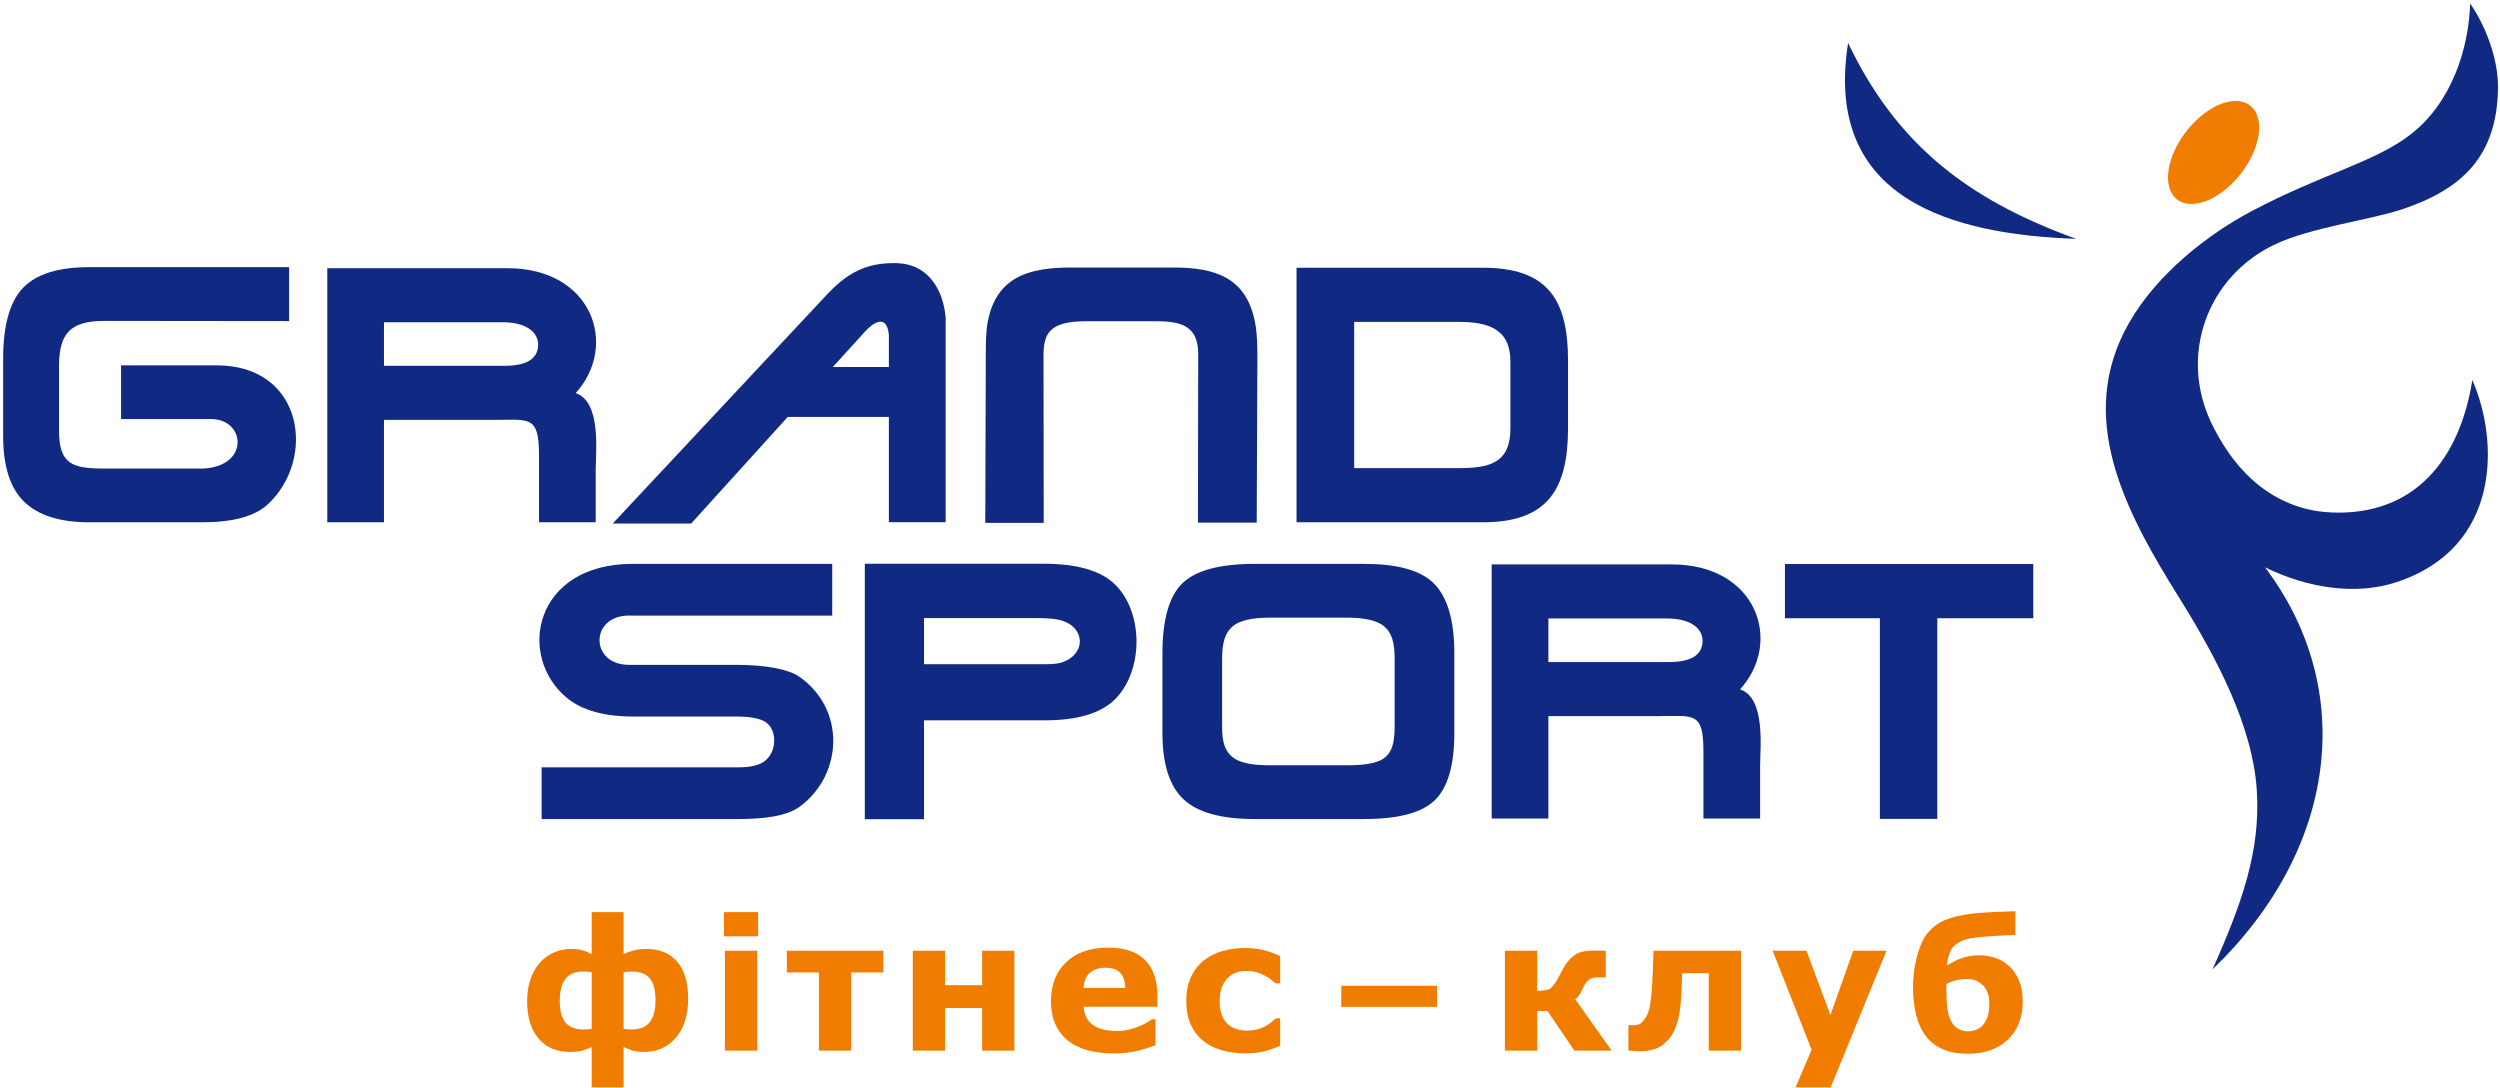 <?xml version="1.0" encoding="UTF-8"?> <svg xmlns="http://www.w3.org/2000/svg" width="540" height="235" viewBox="0 0 540 235" fill="none"><g clip-path="url(#clip0_581_2)"><path fill-rule="evenodd" clip-rule="evenodd" d="M148.641 215.653C148.641 217.51 148.403 219.164 147.928 220.615C147.446 222.071 146.766 223.292 145.874 224.277C144.97 225.274 143.96 226.016 142.831 226.495C141.702 226.974 140.421 227.217 138.988 227.217C137.932 227.217 137.054 227.086 136.36 226.83C135.66 226.574 135.113 226.344 134.697 226.141V234.857H127.804V226.121C127.276 226.43 126.635 226.686 125.889 226.902C125.143 227.112 124.225 227.217 123.142 227.217C120.231 227.217 117.953 226.252 116.316 224.316C114.678 222.38 113.859 219.703 113.859 216.283C113.859 214.452 114.11 212.844 114.606 211.453C115.101 210.061 115.787 208.873 116.665 207.889C117.517 206.944 118.527 206.215 119.703 205.716C120.871 205.217 122.112 204.968 123.413 204.968C124.47 204.968 125.348 205.093 126.054 205.336C126.754 205.578 127.341 205.835 127.804 206.104V197.014H134.697V206.084C135.238 205.815 135.938 205.559 136.796 205.323C137.655 205.086 138.579 204.968 139.569 204.968C142.475 204.968 144.706 205.894 146.284 207.744C147.855 209.595 148.641 212.233 148.641 215.653ZM141.59 216.027C141.59 213.874 141.174 212.306 140.342 211.321C139.51 210.343 138.209 209.851 136.44 209.851C136.116 209.851 135.826 209.865 135.562 209.89C135.291 209.917 135.007 209.963 134.697 210.022V222.223C134.967 222.268 135.238 222.308 135.509 222.334C135.779 222.36 136.077 222.373 136.4 222.373C138.17 222.373 139.477 221.855 140.322 220.818C141.167 219.775 141.59 218.18 141.59 216.027ZM127.804 222.223V210.002C127.612 209.969 127.361 209.93 127.058 209.897C126.754 209.864 126.424 209.851 126.061 209.851C124.291 209.851 122.991 210.37 122.159 211.406C121.327 212.45 120.911 214.045 120.911 216.198C120.911 218.35 121.333 219.919 122.178 220.903C123.024 221.881 124.331 222.373 126.101 222.373C126.358 222.373 126.655 222.36 126.978 222.334C127.308 222.308 127.586 222.268 127.804 222.223ZM163.557 226.941H156.585V205.362H163.557V226.941ZM163.755 202.251H156.387V197.014H163.755V202.251ZM190.794 210.048H183.861V226.941H176.889V210.048H169.957V205.362H190.794V210.048ZM219.113 226.941H212.141V217.727H204.139V226.941H197.167V205.362H204.139V212.805H212.141V205.362H219.113V226.941ZM249.987 217.451H234.062C234.168 219.145 234.815 220.444 236.004 221.343C237.199 222.242 238.955 222.689 241.279 222.689C242.745 222.689 244.17 222.42 245.551 221.888C246.93 221.356 248.02 220.779 248.819 220.168H249.591V225.74C248.02 226.37 246.534 226.823 245.141 227.105C243.748 227.388 242.203 227.532 240.52 227.532C236.155 227.532 232.815 226.561 230.49 224.611C228.173 222.662 227.011 219.886 227.011 216.283C227.011 212.719 228.107 209.897 230.306 207.817C232.504 205.736 235.521 204.693 239.351 204.693C242.883 204.693 245.537 205.578 247.32 207.357C249.096 209.136 249.987 211.689 249.987 215.029V217.451ZM243.055 213.395C243.015 211.945 242.659 210.855 241.972 210.12C241.292 209.392 240.229 209.024 238.79 209.024C237.449 209.024 236.353 209.372 235.489 210.061C234.63 210.757 234.149 211.866 234.043 213.395H243.055ZM269.129 227.532C267.234 227.532 265.504 227.309 263.94 226.856C262.375 226.41 261.008 225.721 259.853 224.782C258.704 223.85 257.813 222.669 257.179 221.245C256.552 219.82 256.235 218.16 256.235 216.25C256.235 214.235 256.572 212.496 257.251 211.039C257.925 209.576 258.869 208.368 260.084 207.403C261.252 206.498 262.606 205.828 264.144 205.408C265.676 204.981 267.267 204.771 268.918 204.771C270.403 204.771 271.77 204.929 273.018 205.25C274.266 205.572 275.434 205.992 276.517 206.504V212.411H275.534C275.263 212.181 274.939 211.912 274.557 211.61C274.18 211.302 273.711 211 273.157 210.711C272.628 210.429 272.047 210.192 271.42 210.009C270.786 209.825 270.054 209.733 269.222 209.733C267.366 209.733 265.94 210.317 264.943 211.492C263.946 212.667 263.445 214.255 263.445 216.27C263.445 218.344 263.96 219.919 264.983 220.995C266.006 222.071 267.452 222.61 269.334 222.61C270.212 222.61 270.998 222.511 271.698 222.315C272.404 222.111 272.985 221.875 273.447 221.605C273.883 221.35 274.272 221.081 274.602 220.799C274.939 220.516 275.25 220.241 275.534 219.972H276.517V225.865C275.421 226.377 274.279 226.777 273.084 227.079C271.896 227.381 270.575 227.532 269.129 227.532ZM348.115 226.941H340.073L334.263 218.396H332.031V226.941H325.059V205.362H332.031V214.025C333.319 214.012 334.21 213.874 334.698 213.612C335.194 213.349 335.755 212.654 336.402 211.525C336.593 211.197 336.831 210.763 337.102 210.238C337.372 209.713 337.584 209.313 337.736 209.031C338.449 207.777 339.274 206.845 340.225 206.235C341.169 205.625 342.489 205.323 344.18 205.323C344.668 205.323 345.19 205.329 345.738 205.342C346.286 205.355 346.656 205.362 346.847 205.362V211.111H344.959C344.186 211.111 343.572 211.302 343.117 211.689C342.661 212.076 342.265 212.647 341.928 213.402C341.644 214.032 341.381 214.531 341.149 214.898C340.918 215.266 340.614 215.574 340.251 215.83L348.115 226.941ZM376.064 226.941H369.092V210.206H363.348C363.308 211.164 363.282 211.912 363.262 212.437C363.242 212.969 363.222 213.586 363.196 214.288C363.104 216.349 362.932 218.022 362.674 219.315C362.417 220.602 362.087 221.658 361.684 222.479C361.301 223.305 360.886 223.968 360.443 224.454C360.001 224.94 359.552 225.36 359.103 225.721C358.588 226.128 357.914 226.449 357.082 226.692C356.25 226.935 355.451 227.06 354.679 227.06C354.071 227.06 353.458 227.04 352.844 226.994C352.223 226.948 351.86 226.928 351.741 226.928V221.429H351.952C352.005 221.429 352.097 221.435 352.223 221.448C352.355 221.462 352.48 221.468 352.612 221.468C352.943 221.468 353.286 221.435 353.642 221.369C353.999 221.31 354.29 221.166 354.52 220.949C355.386 220.129 355.96 219.099 356.25 217.858C356.541 216.624 356.752 214.793 356.878 212.365C356.93 211.466 356.983 210.442 357.036 209.287C357.082 208.131 357.128 206.826 357.168 205.362H376.064V226.941ZM395.371 219.263L400.303 205.362H407.486L395.43 234.857H387.845L391.311 226.738L382.886 205.362H390.201L395.371 219.263ZM434.043 208.735C434.921 209.556 435.614 210.593 436.13 211.846C436.644 213.1 436.902 214.616 436.902 216.401C436.902 219.801 435.832 222.524 433.7 224.559C431.56 226.594 428.676 227.611 425.037 227.611C421.036 227.611 418.066 226.397 416.124 223.975C414.183 221.547 413.213 217.917 413.213 213.08C413.213 212.273 413.266 211.341 413.378 210.278C413.484 209.221 413.701 208.059 414.025 206.786C414.348 205.526 414.744 204.391 415.213 203.38C415.682 202.369 416.349 201.457 417.194 200.649C418.27 199.606 419.624 198.832 421.261 198.32C422.898 197.808 424.747 197.454 426.807 197.257C428.088 197.145 429.613 197.047 431.389 196.968C433.171 196.896 434.479 196.843 435.317 196.817V201.936C434.466 201.975 433.693 202.008 432.98 202.041C432.274 202.074 431.448 202.12 430.491 202.185C429.824 202.238 429.065 202.297 428.22 202.363C427.368 202.422 426.55 202.52 425.764 202.651C424.971 202.789 424.226 203.019 423.526 203.341C422.832 203.662 422.271 204.089 421.829 204.614C421.512 205.001 421.235 205.526 421.004 206.202C420.772 206.878 420.607 207.679 420.521 208.597C421.538 207.909 422.614 207.357 423.756 206.95C424.892 206.55 426.134 206.346 427.474 206.346C428.735 206.346 429.929 206.537 431.046 206.924C432.168 207.311 433.165 207.915 434.043 208.735ZM428.18 221.553C428.649 221.054 429.012 220.437 429.283 219.715C429.554 218.987 429.692 217.963 429.692 216.624C429.692 215.075 429.25 213.822 428.365 212.883C427.48 211.938 426.325 211.466 424.892 211.466C424.173 211.466 423.466 211.531 422.773 211.669C422.086 211.8 421.307 212.096 420.442 212.542C420.442 212.673 420.436 212.857 420.429 213.093C420.422 213.329 420.422 213.546 420.422 213.737C420.422 215.495 420.495 216.893 420.646 217.924C420.792 218.961 421.076 219.867 421.485 220.647C421.848 221.33 422.343 221.855 422.977 222.216C423.611 222.584 424.331 222.767 425.143 222.767C425.632 222.767 426.16 222.675 426.721 222.485C427.282 222.301 427.771 221.993 428.18 221.553Z" fill="#F07C00"></path><path fill-rule="evenodd" clip-rule="evenodd" d="M26.151 78.912H46.801C65.646 78.912 68.326 99.196 57.857 108.928C55.07 111.519 50.357 112.814 43.717 112.814H19.292C12.991 112.814 8.315 111.348 5.261 108.418C2.208 105.487 0.681 100.75 0.681 94.208V77.486C0.681 70.263 2.111 65.16 4.97 62.177C7.83 59.194 12.604 57.702 19.292 57.702H62.451V69.359L22.563 69.316C15.271 69.316 12.749 71.918 12.749 79.134V92.952C12.749 100.23 15.56 101.2 22.418 101.2H42.264C54.105 101.79 53.391 90.469 45.556 90.518H26.151V78.912Z" fill="#102A83"></path><path fill-rule="evenodd" clip-rule="evenodd" d="M82.939 69.604V79.016H108.93C113.395 79.016 116.157 77.738 116.241 74.535C116.306 72.096 114.131 69.604 108.536 69.604H82.939ZM128.674 112.814H116.428V98.435C116.428 89.643 114.395 90.695 106.692 90.695H82.939V112.814H70.694V57.926H109.568C128.071 57.926 133.621 74.728 124.345 84.91C129.913 86.774 128.674 97.552 128.674 101.441V112.814Z" fill="#102A83"></path><path fill-rule="evenodd" clip-rule="evenodd" d="M292.502 101.116H314.924C321.636 101.116 326.248 100.133 326.248 92.534V78.108C326.248 70.904 321.287 69.525 314.924 69.525H292.502V101.116ZM280.053 57.828H320.248C334.178 57.828 338.696 64.543 338.696 77.87V92.454C338.696 105.701 334.276 112.814 320.323 112.814H280.053V57.828Z" fill="#102A83"></path><path fill-rule="evenodd" clip-rule="evenodd" d="M179.761 132.963H135.834C127.4 132.963 127.383 143.605 135.834 143.605H159.034C165.462 143.605 170.36 144.579 172.613 146.143C182.656 153.115 182.105 167.091 172.978 174.069C169.998 176.348 165.083 176.919 158.959 176.919H116.992V165.748H159.532C162.243 165.748 164.192 165.243 165.369 164.241C167.593 162.349 167.91 158.356 165.858 156.362C164.764 155.298 162.515 154.776 159.155 154.776H136.738C130.809 154.776 125.838 153.537 122.498 150.788C111.512 141.745 115.303 121.793 136.663 121.793H179.761V132.963Z" fill="#102A83"></path><path fill-rule="evenodd" clip-rule="evenodd" d="M199.586 155.598V176.943H186.799V121.769H225.458C232.65 121.769 237.769 123.256 240.823 126.227C247.077 132.311 247.001 144.939 240.823 151.06C237.77 154.085 232.702 155.598 225.622 155.598H199.586ZM199.586 143.473H223.786C226.072 143.473 228.244 143.549 229.712 142.968C234.663 141.007 234.175 135.706 229.69 134.153C228.18 133.63 226.235 133.504 223.786 133.504H199.586V143.473Z" fill="#102A83"></path><path fill-rule="evenodd" clip-rule="evenodd" d="M263.973 156.971C263.973 160.528 264.673 162.158 266.07 163.414C267.467 164.67 270.134 165.298 274.068 165.298H291.152C295.294 165.298 298.012 164.696 299.306 163.492C300.6 162.288 301.247 160.609 301.247 156.893V142.369C301.247 138.496 300.523 136.685 299.073 135.377C297.624 134.068 294.905 133.414 290.919 133.414H274.301C270.264 133.414 267.532 134.081 266.109 135.416C264.686 136.75 263.973 138.575 263.973 142.447V156.971ZM314.138 158.306C314.138 165.215 312.753 170.043 309.983 172.79C307.214 175.538 302.101 176.912 294.647 176.912H270.962C263.766 176.912 258.654 175.486 255.626 172.633C252.597 169.781 251.083 165.005 251.083 158.306V141.191C251.083 133.811 252.533 128.735 255.432 125.961C258.331 123.187 263.507 121.8 270.962 121.8H294.647C301.636 121.8 306.554 123.108 309.401 125.725C312.559 128.604 314.138 133.759 314.138 141.191V158.306Z" fill="#102A83"></path><path fill-rule="evenodd" clip-rule="evenodd" d="M385.548 121.832H439.195V133.542H418.464V176.879H406.055V133.542H385.548V121.832Z" fill="#102A83"></path><path fill-rule="evenodd" clip-rule="evenodd" d="M334.449 133.59V143.002H360.442C364.908 143.002 367.67 141.724 367.754 138.521C367.818 136.081 365.643 133.59 360.047 133.59H334.449ZM380.187 176.8H367.941V162.421C367.941 153.629 365.908 154.681 358.203 154.681H334.449V176.8H322.203V121.911H361.08C379.584 121.911 385.134 138.714 375.858 148.895C381.427 150.76 380.187 161.538 380.187 165.427V176.8Z" fill="#102A83"></path><path fill-rule="evenodd" clip-rule="evenodd" d="M258.815 76.531C258.826 70.6 255.391 69.395 249.996 69.395H234.533C226.612 69.395 225.37 72.079 225.399 76.964L225.446 112.944H212.819L212.929 77.172C212.938 74.24 212.934 71.672 213.359 69.467C215.236 59.738 222.319 57.781 231.426 57.781H253.464C262.661 57.781 269.251 60.029 271.106 69.714C271.514 71.849 271.611 74.406 271.6 77.172L271.45 112.886H258.755L258.815 76.531Z" fill="#102A83"></path><path fill-rule="evenodd" clip-rule="evenodd" d="M204.264 68.594V112.794H191.995V90.059H170.146L149.297 113.082H132.348L178.492 63.762C182.914 59.036 187.012 56.649 193.754 56.843C200.288 57.032 203.693 62.263 204.264 68.594ZM191.995 79.278V72.277C191.514 67.8 188.711 69.559 186.801 71.664L179.892 79.278H191.995Z" fill="#102A83"></path><path fill-rule="evenodd" clip-rule="evenodd" d="M475.099 25.341C469.927 29.83 467.093 36.87 468.769 41.065C470.446 45.26 475.999 45.021 481.172 40.532C486.344 36.043 489.179 29.003 487.502 24.808C485.825 20.613 480.272 20.852 475.099 25.341Z" fill="#F07C00"></path><path fill-rule="evenodd" clip-rule="evenodd" d="M399.186 9.279C409.519 30.836 424.516 42.918 448.444 51.593C421.922 50.648 393.794 43.272 399.186 9.279Z" fill="#102A83"></path><path fill-rule="evenodd" clip-rule="evenodd" d="M533.552 0.756C536.872 5.526 539.621 12.698 539.57 18.837C539.444 33.778 531.75 40.882 518.964 45.174C511.777 47.586 499.128 49.101 491.33 52.819C476.682 59.803 470.673 76.76 477.632 91.303C484.004 104.62 493.652 110.293 503.632 110.697C521.56 111.423 531.312 99.234 534.022 82.094C539.667 94.843 540.56 118.362 517.429 125.813C508.903 128.559 498.642 127.133 489.245 122.543C509.191 148.942 504.91 183.433 477.921 209.371C483.955 195.733 488.389 184.079 487.458 170.512C486.522 156.865 479.017 142.426 470.638 129.005C458.948 110.281 448.286 90.129 459.819 69.839C465.986 58.991 477.156 50.459 486.4 45.584C502.035 37.34 513.115 35.029 520.919 28.862C529.633 21.976 533.26 10.4 533.552 0.756Z" fill="#102A83"></path><path fill-rule="evenodd" clip-rule="evenodd" d="M289.713 212.927H310.408V217.48H289.713V212.927Z" fill="#F07C00"></path></g><defs><clipPath id="clip0_581_2"><rect width="540" height="235" fill="white"></rect></clipPath></defs></svg> 